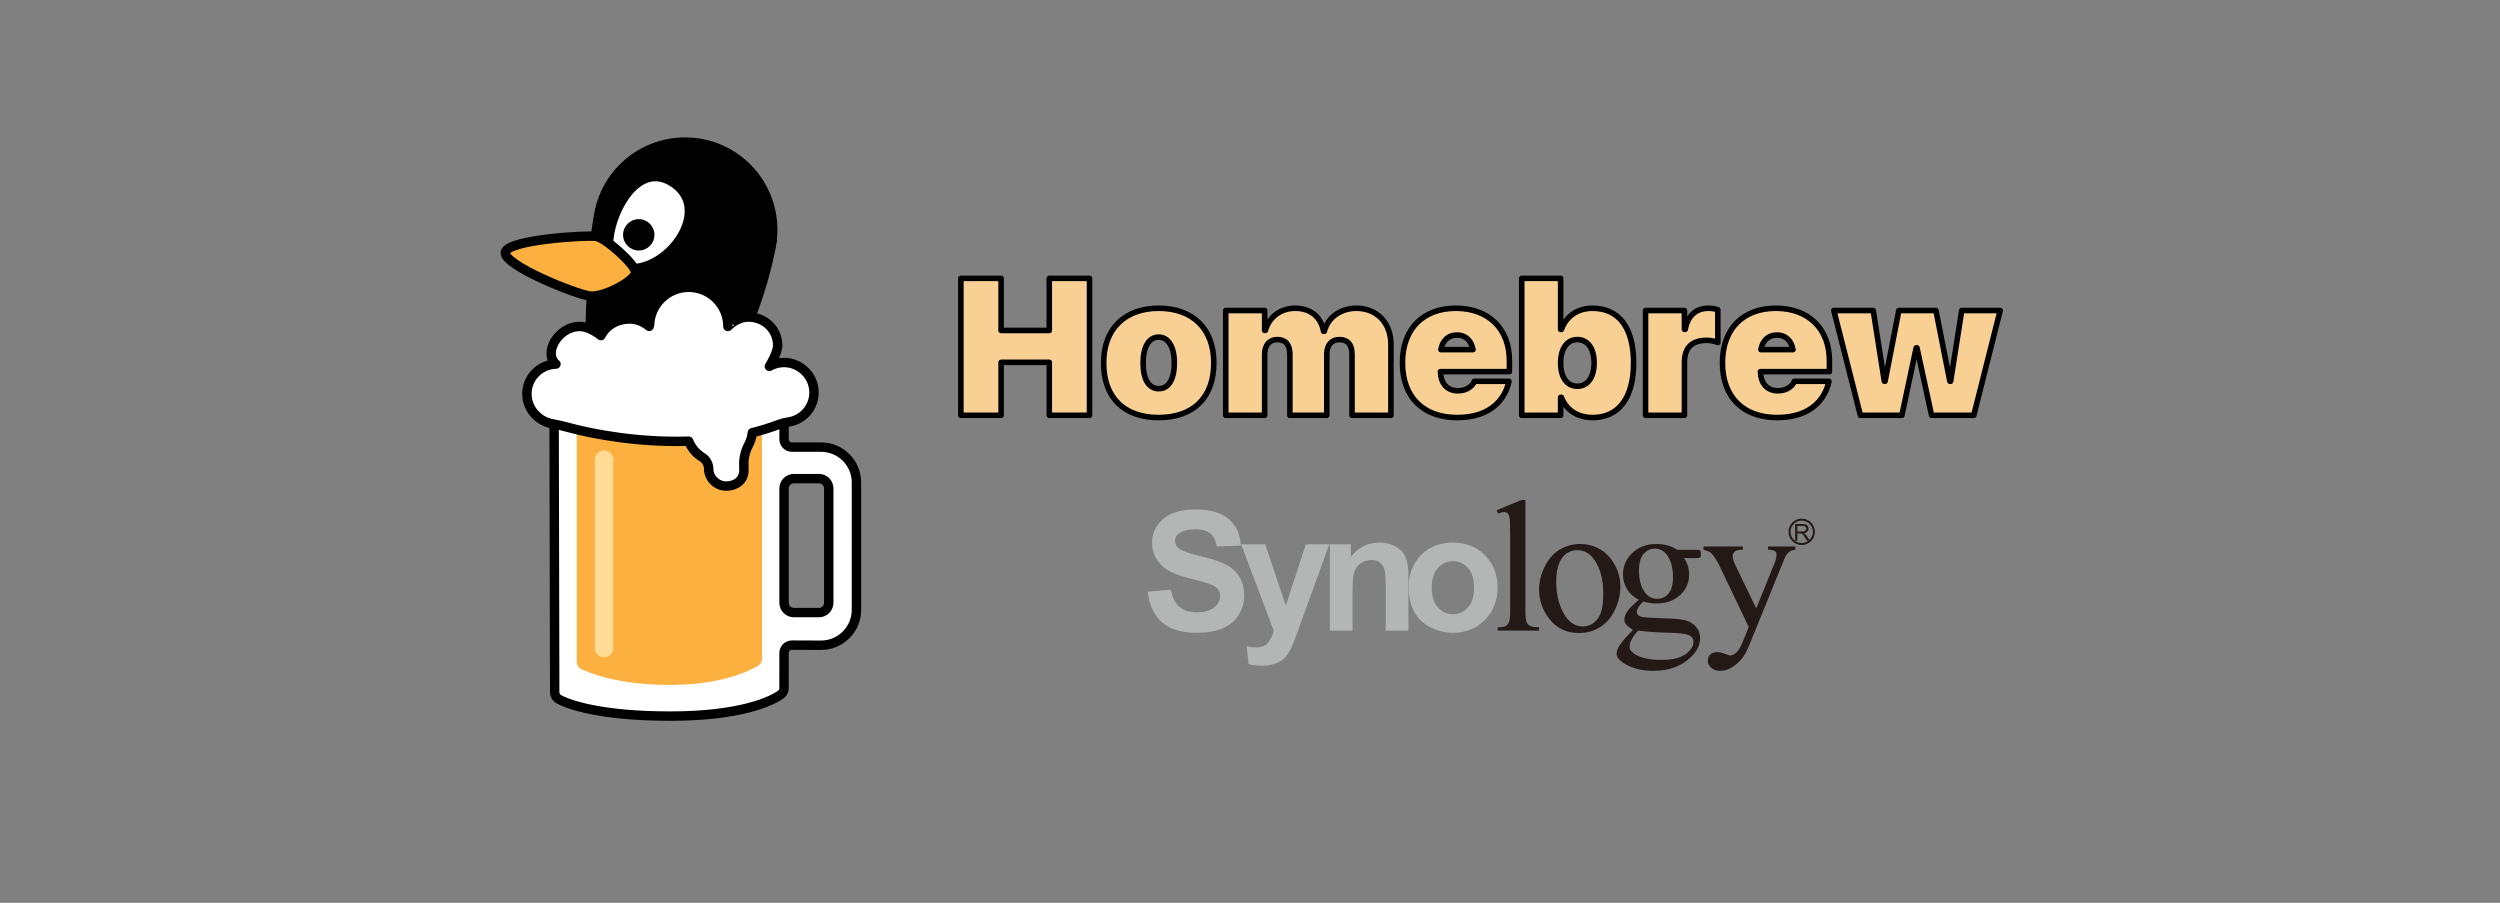 <?xml version="1.0" encoding="UTF-8"?>
<!-- Generated by Pixelmator Pro 3.6.14 -->
<svg width="1800" height="650" viewBox="0 0 1800 650" xmlns="http://www.w3.org/2000/svg">
    <rect x="0" y="0" width="1800" height="650" fill="#808080" stroke="none"/>
    <path id="bg" fill="#2e2a24" fill-rule="evenodd" stroke="none" visibility="hidden" d="M 300 10 L 1500 10 L 1500 640 L 300 640 Z"/>
    <g id="-1-copy">
        <g id="Group">
            <path id="Path" fill="#b4b5b5" stroke="none" d="M 826.325 426.099 L 843.032 424.535 C 844.073 430.144 846.107 434.278 849.185 436.927 C 852.278 439.55 856.447 440.858 861.694 440.858 C 867.243 440.858 871.423 439.667 874.264 437.346 C 877.075 434.961 878.468 432.245 878.468 429.128 C 878.468 427.116 877.872 425.353 876.702 423.945 C 875.515 422.555 873.453 421.293 870.513 420.294 C 868.487 419.519 863.902 418.289 856.742 416.473 C 847.511 414.194 841.038 411.351 837.352 408.013 C 832.116 403.264 829.492 397.488 829.492 390.712 C 829.492 386.351 830.697 382.231 833.2 378.477 C 835.649 374.663 839.221 371.755 843.871 369.743 C 848.517 367.802 854.077 366.793 860.695 366.793 C 871.391 366.793 879.446 369.16 884.881 373.867 C 890.302 378.666 893.125 384.95 893.391 392.856 L 876.094 393.431 C 875.323 389.123 873.794 385.945 871.345 383.994 C 868.939 382.064 865.302 381.1 860.493 381.1 C 855.498 381.1 851.578 382.124 848.762 384.225 C 846.921 385.561 846.014 387.293 846.014 389.5 C 846.014 391.555 846.857 393.25 848.577 394.701 C 850.731 396.57 856.024 398.476 864.396 400.434 C 872.781 402.425 878.963 404.49 882.958 406.626 C 886.978 408.763 890.124 411.678 892.399 415.382 C 894.642 419.008 895.812 423.646 895.812 429.074 C 895.812 433.984 894.44 438.622 891.721 442.884 C 889.005 447.153 885.151 450.381 880.179 452.475 C 875.202 454.515 869.01 455.607 861.584 455.607 C 850.778 455.607 842.46 453.079 836.676 448.035 C 830.9 443.009 827.445 435.69 826.325 426.099 Z"/>
            <path id="path1" fill="#b4b5b5" stroke="none" d="M 893.622 391.86 L 910.972 391.86 L 925.796 435.985 L 940.242 391.86 L 957.152 391.86 L 935.415 451.618 L 931.437 462.524 C 929.997 466.153 928.64 468.912 927.342 470.821 C 926.048 472.768 924.544 474.329 922.86 475.502 C 921.139 476.661 919.07 477.596 916.642 478.26 C 914.161 478.929 911.385 479.305 908.271 479.305 C 905.139 479.305 902.043 478.929 898.997 478.26 L 897.646 465.35 C 900.181 465.894 902.495 466.153 904.546 466.153 C 908.324 466.153 911.129 465.037 912.942 462.812 C 914.769 460.537 916.162 457.65 917.129 454.188 L 893.622 391.86 Z"/>
            <path id="path2" fill="#b4b5b5" stroke="none" d="M 1014.037 454.025 L 997.703 454.025 L 997.703 422.377 C 997.703 415.719 997.365 411.418 996.637 409.435 C 995.922 407.473 994.817 405.941 993.206 404.849 C 991.628 403.769 989.687 403.221 987.476 403.221 C 984.604 403.221 982.059 404.01 979.759 405.578 C 977.466 407.128 975.924 409.175 975.081 411.695 C 974.253 414.294 973.812 419.008 973.812 425.971 L 973.812 454.025 L 957.514 454.025 L 957.514 391.86 L 972.611 391.86 L 972.611 400.967 C 978.042 394.086 984.874 390.68 993.1 390.68 C 996.751 390.68 1000.063 391.356 1003.078 392.607 C 1006.085 393.947 1008.385 395.568 1009.903 397.619 C 1011.431 399.649 1012.505 401.941 1013.12 404.49 C 1013.724 407.014 1014.037 410.739 1014.037 415.506 L 1014.037 454.025 Z"/>
            <path id="path3" fill="#b4b5b5" stroke="none" d="M 1014.129 422.289 C 1014.129 416.775 1015.491 411.546 1018.178 406.406 C 1020.862 401.312 1024.673 397.409 1029.61 394.701 C 1034.544 391.999 1040.053 390.68 1046.129 390.68 C 1055.545 390.68 1063.23 393.727 1069.219 399.837 C 1075.231 405.941 1078.245 413.658 1078.245 422.964 C 1078.245 432.366 1075.202 440.126 1069.142 446.322 C 1063.084 452.475 1055.434 455.607 1046.235 455.607 C 1040.555 455.607 1035.134 454.291 1029.951 451.725 C 1024.782 449.148 1020.862 445.38 1018.178 440.389 C 1015.491 435.448 1014.129 429.408 1014.129 422.289 Z M 1030.858 423.113 C 1030.858 429.32 1032.308 434.058 1035.262 437.278 C 1038.198 440.592 1041.802 442.244 1046.111 442.244 C 1050.426 442.244 1054.034 440.592 1056.967 437.278 C 1059.857 434.058 1061.307 429.263 1061.307 423.031 C 1061.307 416.896 1059.857 412.207 1056.967 408.955 C 1054.034 405.702 1050.426 404.01 1046.111 404.01 C 1041.802 404.01 1038.198 405.702 1035.262 408.955 C 1032.308 412.207 1030.858 416.946 1030.858 423.113 Z"/>
            <path id="path4" fill="#231916" stroke="none" d="M 1098.3 360 L 1098.3 440.243 C 1098.3 444.068 1098.585 446.606 1099.114 447.811 C 1099.676 449.084 1100.515 450.018 1101.649 450.651 C 1102.812 451.284 1104.948 451.618 1108.047 451.618 L 1108.047 454.025 L 1078.391 454.025 L 1078.391 451.618 C 1081.17 451.618 1083.062 451.337 1084.121 450.726 C 1085.102 450.129 1085.898 449.226 1086.478 447.878 C 1087.054 446.567 1087.313 444.022 1087.313 440.243 L 1087.313 385.483 C 1087.313 378.598 1087.181 374.379 1086.883 372.789 C 1086.602 371.211 1086.104 370.149 1085.447 369.587 C 1084.771 368.997 1083.936 368.662 1082.916 368.662 C 1081.81 368.662 1080.385 369.068 1078.682 369.743 L 1077.562 367.39 L 1095.364 360 L 1098.3 360 Z"/>
            <path id="path5" fill="#231916" stroke="none" d="M 1137.477 391.669 C 1146.676 391.669 1154.034 395.152 1159.604 402.119 C 1164.321 408.049 1166.682 414.87 1166.682 422.566 C 1166.682 428.008 1165.402 433.486 1162.793 439.01 C 1160.177 444.551 1156.608 448.739 1152.015 451.554 C 1147.44 454.373 1142.382 455.78 1136.776 455.78 C 1127.609 455.78 1120.35 452.144 1114.976 444.903 C 1110.436 438.793 1108.154 431.922 1108.154 424.283 C 1108.154 418.727 1109.53 413.252 1112.274 407.792 C 1115.061 402.269 1118.679 398.262 1123.194 395.568 C 1127.687 392.991 1132.45 391.669 1137.477 391.669 Z M 1135.447 396.115 C 1133.101 396.115 1130.765 396.723 1128.405 398.149 C 1126.048 399.546 1124.129 401.941 1122.675 405.379 C 1121.225 408.891 1120.492 413.324 1120.492 418.769 C 1120.492 427.571 1122.273 435.075 1125.75 441.494 C 1129.269 447.811 1133.869 451.032 1139.592 451.032 C 1143.896 451.032 1147.408 449.233 1150.163 445.753 C 1152.954 442.244 1154.35 436.216 1154.35 427.635 C 1154.35 416.896 1152.029 408.518 1147.408 402.347 C 1144.27 398.156 1140.288 396.115 1135.447 396.115 Z"/>
            <path id="path6" fill="#231916" stroke="none" d="M 1179.951 431.833 C 1176.272 429.956 1173.478 427.489 1171.477 424.261 C 1169.522 420.987 1168.537 417.447 1168.537 413.558 C 1168.537 407.565 1170.759 402.39 1175.256 398.149 C 1179.759 393.837 1185.547 391.669 1192.567 391.669 C 1198.318 391.669 1203.292 393.026 1207.514 395.856 L 1220.308 395.856 C 1222.213 395.856 1223.301 395.909 1223.635 396.026 C 1223.916 396.165 1224.111 396.361 1224.267 396.581 C 1224.516 396.994 1224.677 397.694 1224.677 398.696 C 1224.677 399.844 1224.548 400.697 1224.328 401.095 C 1224.193 401.312 1223.973 401.526 1223.635 401.607 C 1223.301 401.742 1222.213 401.799 1220.29 401.799 L 1212.402 401.799 C 1214.905 404.981 1216.141 409.054 1216.141 413.999 C 1216.141 419.622 1213.948 424.471 1209.668 428.456 C 1205.357 432.469 1199.577 434.495 1192.368 434.495 C 1189.371 434.495 1186.318 434.058 1183.186 433.077 C 1181.341 434.812 1180.09 436.255 1179.471 437.51 C 1178.803 438.793 1178.473 439.845 1178.473 440.691 C 1178.473 441.494 1178.828 442.191 1179.574 442.938 C 1180.278 443.616 1181.718 444.132 1183.83 444.42 C 1185.024 444.651 1188.134 444.814 1193.04 444.96 C 1202.083 445.241 1207.959 445.589 1210.607 446.041 C 1214.698 446.606 1217.979 448.152 1220.414 450.569 C 1222.846 453.019 1224.069 456.005 1224.069 459.577 C 1224.069 464.483 1221.726 469.153 1217.073 473.479 C 1210.262 479.835 1201.329 483.017 1190.32 483.017 C 1181.857 483.017 1174.704 481.157 1168.864 477.333 C 1165.573 475.125 1163.945 472.868 1163.945 470.476 C 1163.945 469.466 1164.19 468.378 1164.638 467.323 C 1165.37 465.673 1166.884 463.498 1169.159 460.594 C 1169.458 460.167 1171.687 457.811 1175.75 453.488 C 1173.485 452.07 1171.868 450.872 1170.94 449.752 C 1170.002 448.678 1169.522 447.431 1169.522 446.076 C 1169.522 444.509 1170.137 442.71 1171.36 440.648 C 1172.615 438.544 1175.49 435.579 1179.951 431.833 Z M 1179.407 454.025 C 1177.396 456.2 1175.896 458.301 1174.85 460.27 C 1173.802 462.108 1173.318 463.917 1173.318 465.492 C 1173.318 467.66 1174.566 469.466 1177.115 471.037 C 1181.515 473.725 1187.871 475.125 1196.161 475.125 C 1204.063 475.125 1209.871 473.725 1213.65 470.956 C 1217.425 468.197 1219.287 465.25 1219.287 462.108 C 1219.287 459.875 1218.168 458.251 1215.914 457.284 C 1213.618 456.307 1209.096 455.749 1202.275 455.607 C 1192.368 455.315 1184.729 454.735 1179.407 454.025 Z M 1191.465 395.01 C 1188.213 395.01 1185.532 396.361 1183.321 398.949 C 1181.142 401.526 1180.058 405.393 1180.058 410.75 C 1180.058 417.646 1181.547 422.996 1184.515 426.817 C 1186.805 429.693 1189.666 431.136 1193.143 431.136 C 1196.477 431.136 1199.225 429.86 1201.343 427.368 C 1203.487 424.876 1204.546 420.987 1204.546 415.68 C 1204.546 408.702 1203.064 403.285 1200.049 399.357 C 1197.782 396.503 1194.949 395.01 1191.465 395.01 Z"/>
            <path id="path7" fill="#231916" stroke="none" d="M 1226.546 393.431 L 1254.852 393.431 L 1254.852 395.856 L 1253.487 395.856 C 1251.489 395.856 1250.004 396.318 1249.008 397.136 C 1248.02 398.021 1247.54 399.084 1247.54 400.335 C 1247.54 402.084 1248.24 404.441 1249.726 407.473 L 1264.482 438.093 L 1277.989 404.636 C 1278.736 402.798 1279.106 401.035 1279.106 399.205 C 1279.106 398.43 1278.924 397.846 1278.647 397.463 C 1278.291 396.994 1277.733 396.57 1276.987 396.318 C 1276.251 396.026 1274.915 395.856 1273.048 395.856 L 1273.048 393.431 L 1292.627 393.431 L 1292.627 395.856 C 1291 396.026 1289.73 396.403 1288.86 396.919 C 1287.957 397.463 1287 398.43 1285.952 399.844 C 1285.55 400.491 1284.765 402.144 1283.688 404.924 L 1259.157 465.272 C 1256.768 471.165 1253.64 475.555 1249.755 478.552 C 1245.88 481.577 1242.151 483.017 1238.557 483.017 C 1235.948 483.017 1233.812 482.323 1232.109 480.777 C 1230.435 479.305 1229.596 477.596 1229.596 475.63 C 1229.596 473.806 1230.204 472.374 1231.42 471.226 C 1232.635 470.056 1234.338 469.544 1236.449 469.544 C 1237.917 469.544 1239.933 470.017 1242.45 470.956 C 1244.209 471.56 1245.336 471.944 1245.788 471.944 C 1247.117 471.944 1248.535 471.226 1250.131 469.871 C 1251.688 468.528 1253.27 465.894 1254.845 462.012 L 1259.121 451.472 L 1237.341 405.941 C 1236.67 404.561 1235.611 402.877 1234.174 400.836 C 1233.065 399.304 1232.159 398.262 1231.455 397.694 C 1230.435 397.036 1228.796 396.403 1226.546 395.856 L 1226.546 393.431 Z"/>
            <path id="path8" fill="#231916" stroke="none" d="M 1292.51 389.418 L 1292.51 377.297 L 1297.835 377.297 C 1298.909 377.297 1299.726 377.439 1300.298 377.695 C 1300.881 377.887 1301.283 378.26 1301.628 378.786 C 1301.973 379.38 1302.126 379.984 1302.126 380.61 C 1302.126 381.502 1301.859 382.22 1301.283 382.785 C 1300.75 383.39 1299.901 383.784 1298.738 383.941 C 1299.179 384.143 1299.488 384.36 1299.691 384.531 C 1300.16 384.95 1300.597 385.483 1301.002 386.105 L 1303.114 389.418 L 1301.127 389.418 L 1299.527 386.92 C 1299.047 386.237 1298.656 385.636 1298.361 385.263 C 1298.034 384.858 1297.807 384.613 1297.554 384.403 C 1297.327 384.264 1297.085 384.204 1296.84 384.126 C 1296.644 384.076 1296.335 384.047 1295.93 384.047 L 1294.106 384.047 L 1294.106 389.418 L 1292.51 389.418 Z M 1294.106 382.675 L 1297.519 382.675 C 1298.24 382.675 1298.82 382.625 1299.221 382.419 C 1299.645 382.338 1299.943 382.035 1300.16 381.715 C 1300.402 381.371 1300.491 380.997 1300.491 380.61 C 1300.491 380.059 1300.288 379.597 1299.865 379.22 C 1299.463 378.861 1298.806 378.676 1297.931 378.676 L 1294.106 378.676 L 1294.106 382.675 Z"/>
            <path id="path9" fill="none" stroke="#231916" stroke-width="1.442" d="M 1306 382.906 C 1306 387.744 1302.065 391.725 1297.241 391.725 C 1292.382 391.725 1288.447 387.744 1288.447 382.906 C 1288.447 378.033 1292.382 374.13 1297.241 374.13 C 1302.065 374.13 1306 378.033 1306 382.906 Z"/>
        </g>
    </g>
    <g id="text">
        <path id="Homebrew" fill="#f9d094" fill-rule="evenodd" stroke="#000000" stroke-width="4" stroke-linecap="round" stroke-linejoin="round" d="M 1339.498 299 L 1369.347 299 L 1379.661 250.435 L 1380.208 250.435 L 1390.727 299 L 1421.122 299 L 1440.111 223.591 L 1412.448 223.591 L 1404.456 274.479 L 1403.91 274.479 L 1393.869 223.591 L 1367.162 223.591 L 1357.257 274.479 L 1356.711 274.479 L 1348.719 223.591 L 1320.373 223.591 Z M 1279.526 300.639 C 1305.755 300.639 1314.362 285.271 1316.616 275.435 L 1316.821 274.547 L 1291.89 274.547 L 1291.821 274.752 C 1291.07 276.938 1287.45 281.377 1280.073 281.377 C 1272.423 281.377 1267.778 276.254 1267.505 267.58 L 1317.162 267.58 L 1317.162 259.656 C 1317.162 236.706 1302.135 221.952 1278.638 221.952 C 1255.073 221.952 1240.183 236.706 1240.183 261.227 L 1240.183 261.296 C 1240.183 285.817 1255.073 300.639 1279.526 300.639 Z M 1279.39 241.214 C 1285.469 241.214 1289.704 245.039 1290.933 251.733 L 1267.846 251.733 C 1269.076 245.039 1273.311 241.214 1279.39 241.214 Z M 1184.787 299 L 1212.792 299 L 1212.792 260.886 C 1212.792 250.367 1218.188 245.039 1228.707 245.039 C 1231.576 245.039 1234.445 245.586 1236.836 246.61 L 1236.836 223.045 C 1234.718 222.294 1232.464 221.952 1230.073 221.952 C 1221.057 221.952 1215.251 227.28 1213.339 237.116 L 1212.792 237.116 L 1212.792 223.591 L 1184.787 223.591 Z M 1146.741 300.639 C 1165.457 300.639 1176.181 286.432 1176.181 261.296 L 1176.181 261.227 C 1176.181 235.955 1165.594 221.952 1146.605 221.952 C 1135.813 221.952 1127.753 227.621 1124.201 237.184 L 1123.654 237.184 L 1123.654 200.436 L 1095.649 200.436 L 1095.649 299 L 1123.654 299 L 1123.654 286.09 L 1124.201 286.09 C 1127.616 295.175 1135.813 300.639 1146.741 300.639 Z M 1135.744 278.099 C 1128.367 278.099 1123.654 271.883 1123.654 261.364 L 1123.654 261.296 C 1123.654 250.708 1128.436 244.493 1135.744 244.493 C 1142.985 244.493 1147.766 250.708 1147.766 261.227 L 1147.766 261.296 C 1147.766 271.678 1143.053 278.099 1135.744 278.099 Z M 1049.134 300.639 C 1075.363 300.639 1083.969 285.271 1086.223 275.435 L 1086.428 274.547 L 1061.497 274.547 L 1061.429 274.752 C 1060.677 276.938 1057.057 281.377 1049.68 281.377 C 1042.03 281.377 1037.385 276.254 1037.112 267.58 L 1086.77 267.58 L 1086.77 259.656 C 1086.77 236.706 1071.743 221.952 1048.246 221.952 C 1024.681 221.952 1009.79 236.706 1009.79 261.227 L 1009.79 261.296 C 1009.79 285.817 1024.681 300.639 1049.134 300.639 Z M 1048.997 241.214 C 1055.076 241.214 1059.311 245.039 1060.541 251.733 L 1037.454 251.733 C 1038.683 245.039 1042.918 241.214 1048.997 241.214 Z M 882.538 299 L 910.543 299 L 910.543 255.148 C 910.543 248.591 913.958 244.493 919.628 244.493 C 925.638 244.493 928.712 248.113 928.712 255.285 L 928.712 299 L 955.283 299 L 955.283 255.148 C 955.283 248.523 958.63 244.493 964.299 244.493 C 970.378 244.493 973.452 248.044 973.452 255.217 L 973.452 299 L 1001.457 299 L 1001.457 247.908 C 1001.457 232.539 991.348 221.952 976.662 221.952 C 965.187 221.952 956.034 228.578 953.507 238.55 L 952.96 238.55 C 951.116 227.963 943.398 221.952 932.537 221.952 C 922.018 221.952 913.822 228.168 911.089 237.867 L 910.543 237.867 L 910.543 223.591 L 882.538 223.591 Z M 834.246 300.639 C 858.904 300.639 873.932 286.5 873.932 261.364 L 873.932 261.227 C 873.932 236.433 858.495 221.952 834.246 221.952 C 810.066 221.952 794.629 236.638 794.629 261.227 L 794.629 261.364 C 794.629 286.432 809.52 300.639 834.246 300.639 Z M 834.315 279.875 C 827.211 279.875 823.044 273.317 823.044 261.364 L 823.044 261.227 C 823.044 249.547 827.348 242.717 834.246 242.717 C 841.077 242.717 845.517 249.547 845.517 261.227 L 845.517 261.364 C 845.517 273.249 841.282 279.875 834.315 279.875 Z M 691.831 299 L 720.792 299 L 720.792 260.886 L 755.491 260.886 L 755.491 299 L 784.452 299 L 784.452 200.436 L 755.491 200.436 L 755.491 237.935 L 720.792 237.935 L 720.792 200.436 L 691.831 200.436 Z"/>
    </g>
    <g id="logo">
        <path id="path10" fill="#d1d3d4" fill-rule="evenodd" stroke="#000000" stroke-width="7.527" stroke-linejoin="round" visibility="hidden" d="M 471.191 191.294 C 472.354 154.424 459.914 132.683 424.149 118.327 C 413.985 153.824 455.953 186.559 471.191 191.294 Z"/>
        <path id="path11" fill="#d1d3d4" fill-rule="evenodd" stroke="#000000" stroke-width="7.527" stroke-linejoin="round" visibility="hidden" d="M 568.182 253.782 C 569.345 223.507 561.683 211.286 555.937 202.549 C 550.102 194.396 536.109 181.587 518.915 181.049 C 502.655 180.542 498.744 189.513 483.744 190.055 C 481.285 162.784 501.901 147.819 501.901 147.819 C 501.901 147.819 496.265 139.865 491.601 137.921 C 484.891 143.871 466.429 163.723 470.703 189.268 C 456.901 186.633 447.159 178.746 432.658 181.594 C 412.908 185.476 396.624 197.397 387.346 223.561 C 378.064 249.726 390.621 280.251 393.349 288.968 C 396.081 297.694 416.28 334.75 432.112 340.206 C 447.943 345.662 447.947 343.203 456.409 339.933 C 464.871 336.664 477.697 330.67 496.538 337.482 C 515.367 344.294 517.826 345.927 529.559 338.297 C 541.304 330.67 556.585 306.961 560.129 300.145 C 563.681 293.333 565.59 289.791 566.687 286.248 C 578.096 280.562 567.132 280.913 568.182 253.782 Z"/>
        <path id="path12" fill="#ffffff" stroke="#000000" stroke-width="7.527" stroke-linejoin="round" visibility="hidden" d="M 598.826 475.054 C 598.861 475.054 598.892 475.054 598.927 475.054 C 614.454 475.054 627.229 462.299 627.229 446.801 C 627.233 418.115 627.233 373.786 627.233 345.019 C 627.233 329.52 614.458 316.762 598.931 316.762 L 575.602 316.762 C 572.151 316.762 569.31 313.929 569.31 310.484 L 569.31 295.679 L 385.297 295.679 L 385.761 512.656 C 385.765 514.795 386.862 516.791 388.669 517.94 C 396.862 522.675 423.134 531.673 478.299 531.673 C 534.63 531.673 559.809 519.628 567.019 514.187 C 568.451 513.003 569.279 511.237 569.279 509.382 C 569.31 503.377 569.31 489.461 569.31 481.242 C 569.31 481.242 569.31 481.242 569.31 481.242 C 569.31 477.797 572.147 474.964 575.598 474.964 C 575.641 474.964 575.688 474.964 575.731 474.964 C 582.651 475.062 590.941 475.077 598.826 475.054 Z M 569.31 349.769 C 569.31 347.688 570.137 345.689 571.613 344.22 C 573.088 342.747 575.086 341.921 577.171 341.921 L 597.202 341.921 C 599.286 341.921 601.285 342.747 602.76 344.22 C 604.236 345.689 605.063 347.688 605.063 349.769 L 605.063 441.111 C 605.063 443.192 604.236 445.191 602.76 446.664 C 601.285 448.133 599.286 448.959 597.202 448.963 L 577.171 448.963 C 575.086 448.959 573.088 448.133 571.613 446.664 C 570.137 445.191 569.31 443.192 569.31 441.111 Z"/>
        <path id="path13" fill="#fbb040" fill-rule="evenodd" stroke="none" visibility="hidden" d="M 403.435 293.859 L 403.435 488.498 C 403.435 490.747 404.637 492.82 406.585 493.943 C 414.543 497.73 437.627 506.768 478.103 506.768 C 518.845 506.768 541.246 495.786 548.748 491.261 C 550.535 490.108 551.62 488.124 551.62 486 C 551.636 460.191 551.636 293.859 551.636 293.859 Z"/>
        <path id="path14" fill="none" stroke="#ffdb96" stroke-width="17.433" stroke-linecap="round" visibility="hidden" d="M 425.219 326.828 L 425.219 477.244"/>
        <path id="path15" fill="#ffffff" fill-rule="evenodd" stroke="#000000" stroke-width="7.527" stroke-linecap="round" stroke-linejoin="round" visibility="hidden" d="M 508.95 333.799 C 508.95 330.662 507.1 326.913 504.06 325.031 C 499.079 322.015 495.238 317.428 493.146 312 C 452.908 313.352 416.179 306.298 397.678 301.314 C 392.927 299.97 388.115 298.855 383.259 297.97 C 372.182 295.78 363.767 286.069 363.767 274.394 C 363.767 261.545 373.977 251.105 386.737 250.649 C 389.196 237.056 401.077 226.741 415.398 226.741 C 431.503 226.741 444.555 239.777 444.555 255.852 C 444.555 259.238 443.946 262.477 442.885 265.501 L 442.971 265.512 C 446.565 254.285 457.096 246.148 469.536 246.148 C 481.897 246.148 492.37 254.188 496.027 265.314 C 495.922 264.296 495.871 263.275 495.871 262.254 C 495.871 245.532 509.446 231.979 526.191 231.979 C 539.747 231.979 551.222 240.864 555.102 253.112 L 557.748 252.426 C 561.312 250.411 565.336 249.355 569.435 249.355 C 582.592 249.355 593.26 260.006 593.256 273.143 C 593.256 285.177 584.306 295.122 572.69 296.708 C 570.059 297.082 567.479 297.752 565.001 298.703 C 558.096 301.302 551.035 303.453 543.904 305.23 C 543.556 308.66 542.538 311.984 540.902 315.016 C 538.01 320.433 536.71 326.563 537.159 332.685 C 537.155 333.055 537.171 334.996 537.171 335.37 C 537.171 343.152 530.855 347.887 523.057 347.887 C 515.32 347.887 508.95 341.527 508.95 333.803 C 508.95 333.803 508.95 333.799 508.95 333.799 Z"/>
    </g>
    <g id="linuxbrew">
        <g id="g1">
            <path id="path16" fill="#000000" fill-rule="evenodd" stroke="#000000" stroke-width="6.777" stroke-linecap="round" stroke-linejoin="round" d="M 555.941 172.471 C 551.422 201.849 541.251 225.576 537.865 235.745 C 534.475 245.914 424.88 251.564 424.88 239.134 C 424.88 226.705 427.236 173.497 430.577 158.298"/>
            <path id="path17" fill="#000000" fill-rule="evenodd" stroke="#000000" stroke-width="6.777" stroke-linecap="round" stroke-linejoin="round" d="M 555.941 172.471 C 552.025 207.084 520.785 231.982 486.172 228.066 C 451.556 224.151 426.663 192.918 430.577 158.298 C 434.488 123.686 465.728 98.789 500.342 102.705 C 534.957 106.618 559.851 137.854 555.941 172.471 Z"/>
            <path id="path18" fill="#ffffff" fill-rule="evenodd" stroke="#000000" stroke-width="6.777" stroke-linecap="round" stroke-linejoin="round" d="M 438.439 171.342 C 440.697 149.877 459.356 116.101 483.631 130.669 C 511.878 147.617 488.15 187.159 461.032 192.809 C 433.916 198.461 438.439 171.342 438.439 171.342 Z"/>
            <path id="path19" fill="#fbb040" fill-rule="evenodd" stroke="#000000" stroke-width="6.777" stroke-linecap="round" stroke-linejoin="round" d="M 429.4 170.213 C 422.713 169.098 366.127 172.471 363.87 181.51 C 361.605 190.55 414.71 212.017 424.88 213.146 C 435.049 214.275 457.645 201.846 457.645 196.199 C 457.645 190.551 436.177 171.346 429.4 170.213 Z"/>
            <path id="path20" fill="#000000" fill-rule="evenodd" stroke="none" d="M 471.2 169.08 C 471.2 175.319 466.142 180.377 459.903 180.377 C 453.664 180.377 448.607 175.319 448.607 169.08 C 448.607 162.841 453.664 157.783 459.903 157.783 C 466.142 157.783 471.2 162.841 471.2 169.08 Z"/>
        </g>
        <path id="path21" fill="#ffffff" stroke="#000000" stroke-width="6.777" stroke-linejoin="round" d="M 591.087 464.575 C 597.855 464.599 604.355 461.927 609.151 457.15 C 613.946 452.372 616.641 445.882 616.642 439.113 C 616.645 413.262 616.645 373.314 616.645 347.392 C 616.645 333.328 605.244 321.927 591.18 321.927 L 570.188 321.927 C 567.063 321.927 564.529 319.393 564.529 316.268 L 564.529 302.927 L 398.964 302.927 L 399.381 498.461 C 399.386 500.39 400.372 502.184 401.999 503.221 C 409.372 507.491 433.009 515.6 482.644 515.6 C 533.326 515.6 555.982 504.743 562.468 499.84 C 563.756 498.771 564.502 497.184 564.502 495.509 C 564.529 490.098 564.529 477.559 564.529 470.152 C 564.529 468.63 565.141 467.173 566.228 466.108 C 567.315 465.043 568.784 464.461 570.306 464.493 C 576.53 464.582 583.992 464.595 591.087 464.575 Z M 564.529 351.672 C 564.529 349.796 565.275 347.996 566.6 346.669 C 567.928 345.343 569.727 344.598 571.603 344.598 L 589.624 344.598 C 591.5 344.598 593.299 345.343 594.626 346.669 C 595.952 347.996 596.697 349.795 596.697 351.672 L 596.697 433.987 C 596.697 435.863 595.952 437.663 594.626 438.99 C 593.299 440.316 591.5 441.061 589.624 441.061 L 571.603 441.061 C 569.727 441.061 567.928 440.316 566.6 438.99 C 565.275 437.663 564.53 435.863 564.529 433.987 L 564.529 351.672 Z"/>
        <path id="path22" fill="#fbb040" fill-rule="evenodd" stroke="none" d="M 415.284 301.286 L 415.284 476.692 C 415.284 478.715 416.367 480.587 418.119 481.597 C 425.278 485.009 446.05 493.154 482.467 493.154 C 519.125 493.154 539.279 483.258 546.028 479.179 C 547.639 478.141 548.612 476.355 548.612 474.439 C 548.626 451.179 548.626 301.286 548.626 301.286 L 415.287 301.286 Z"/>
        <path id="path23" fill="none" stroke="#ffdb96" stroke-width="13.352" stroke-linecap="round" d="M 434.885 330.995 L 434.885 466.548"/>
        <path id="path24" fill="#ffffff" fill-rule="evenodd" stroke="#000000" stroke-width="6.777" stroke-linecap="round" stroke-linejoin="round" d="M 432.671 241.644 C 436.171 234.573 443.464 230.202 451.876 229.704 C 462.016 229.104 467.674 235.641 467.674 235.061 C 467.674 219.482 480.305 206.855 495.884 206.855 C 511.467 206.855 524.089 219.482 524.089 235.061 C 524.089 235.221 530.088 228.034 539.602 228.295 C 550.812 228.602 559.91 237.387 559.91 248.603 C 559.91 254.408 553.917 263.78 553.917 263.78 C 557.124 261.964 560.747 261.011 564.432 261.012 C 569.378 261.004 574.174 262.714 577.999 265.85 C 583.109 269.914 586.082 276.089 586.074 282.617 C 586.074 293.463 578.023 302.424 567.57 303.855 C 565.203 304.191 562.882 304.793 560.652 305.652 C 554.44 307.993 548.087 309.934 541.67 311.536 C 541.358 314.623 540.44 317.618 538.968 320.35 C 536.365 325.234 535.197 330.756 535.601 336.276 C 535.6 336.61 535.612 338.359 535.612 338.696 C 535.612 345.707 529.931 349.974 522.914 349.974 C 519.548 349.974 516.319 348.637 513.939 346.256 C 511.559 343.876 510.222 340.647 510.222 337.281 C 510.222 334.452 508.557 331.073 505.822 329.377 C 505.19 328.994 504.577 328.582 503.983 328.142 C 500.333 325.482 497.514 321.84 495.854 317.639 C 459.708 318.836 426.729 312.489 410.105 308.005 C 405.831 306.793 401.501 305.788 397.131 304.991 C 392.944 304.159 389.093 302.118 386.053 299.12 C 381.789 295.076 379.378 289.456 379.386 283.579 C 379.386 271.915 388.695 262.426 400.295 262.146 C 391.141 254.483 401.421 235.766 416.618 235.059 C 424.493 234.691 432.673 241.644 432.673 241.644 Z"/>
    </g>
</svg>
